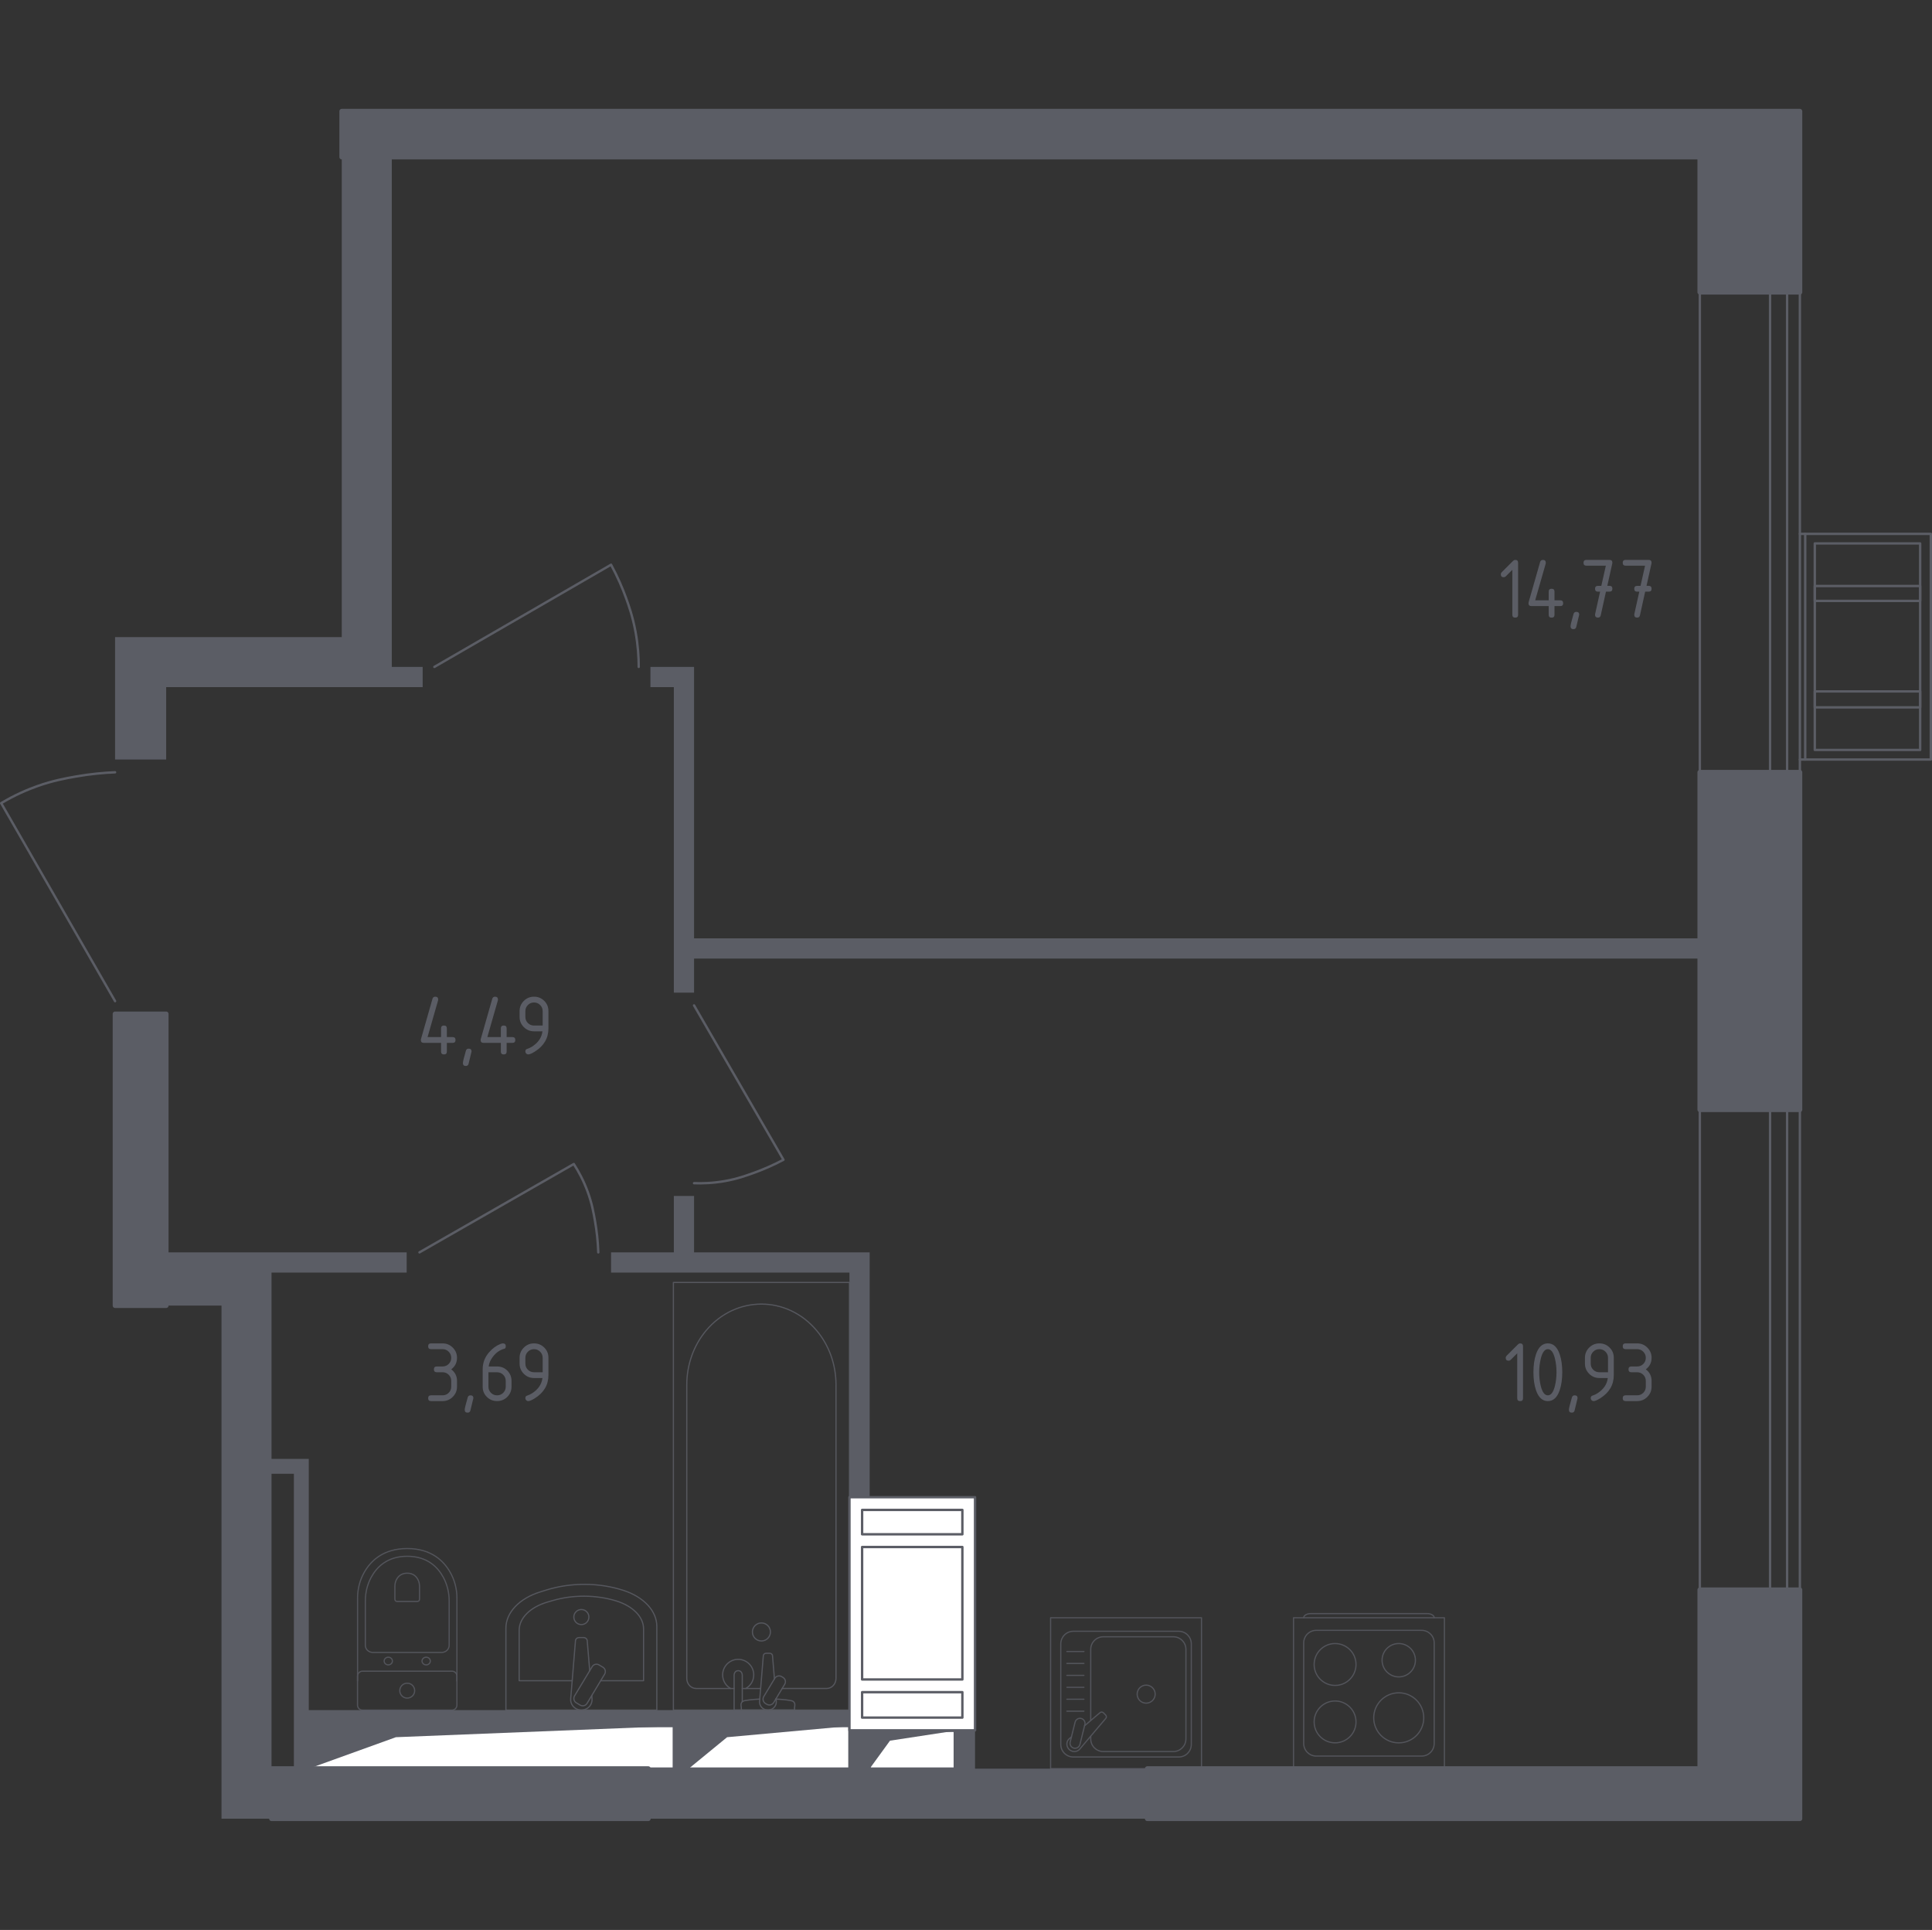 <?xml version="1.0" encoding="utf-8"?>
<!-- Generator: Adobe Illustrator 25.2.1, SVG Export Plug-In . SVG Version: 6.00 Build 0)  -->
<svg version="1.1" xmlns="http://www.w3.org/2000/svg" xmlns:xlink="http://www.w3.org/1999/xlink" x="0px" y="0px"
	 viewBox="0 0 1001.24 1000" style="enable-background:new 0 0 1001.24 1000;" xml:space="preserve">
<rect x="0" y="0" width="1001.24" height="1000" fill="#333333" stroke="none"/>
<style type="text/css">
	.st0{fill:none;stroke:#5B5D65;stroke-width:1.237;stroke-linecap:round;stroke-linejoin:round;stroke-miterlimit:10;}
	.st1{fill:#FFFFFF;stroke:#5B5D65;stroke-width:1.237;stroke-linecap:round;stroke-linejoin:round;stroke-miterlimit:10;}
	.st2{fill:#5B5D65;}
	.st3{opacity:0.8;}
	.st4{fill:none;stroke:#5B5D65;stroke-width:0.619;stroke-linecap:round;stroke-linejoin:round;stroke-miterlimit:10;}
	.st5{opacity:0.86;}
	.st6{fill:#5B5D65;stroke:#5B5D65;stroke-width:2.474;stroke-linecap:round;stroke-linejoin:round;stroke-miterlimit:10;}
</style>
<g id="Слой_1">
</g>
<g id="Окна_x2C__двери">
	<g>
		<polyline class="st0" points="932.77,276.62 1000.62,276.62 1000.62,393.55 932.77,393.55 		"/>
		<rect x="940.5" y="281.58" class="st0" width="54.6" height="107"/>
		<line class="st0" x1="935.53" y1="276.62" x2="935.53" y2="393.55"/>
		<rect x="940.5" y="303.64" class="st0" width="54.61" height="7.72"/>
		<rect x="940.5" y="358.25" class="st0" width="54.61" height="8.27"/>
	</g>
	<path class="st0" d="M217.39,648.92l79.98-45.78c2.58,3.99,5.12,8.76,7.17,14.34c2.24,6.09,3.08,10.96,3.86,15.44
		c0.79,4.56,1.45,9.94,1.66,16"/>
	<path class="st0" d="M359.69,520.96l46.33,79.98c-5.59,2.95-10.67,5.08-14.89,6.62c-4.4,1.6-9.06,3.28-15.44,4.41
		c-6.14,1.09-11.6,1.27-16,1.1"/>
	<path class="st0" d="M225.11,345.56l91.56-52.95c3.5,6.42,5.97,12.28,7.72,17.1c1.4,3.85,3.49,9.67,4.96,17.65
		c1.3,7.03,1.66,13.23,1.66,18.2"/>
	<path class="st0" d="M59.64,518.75L0.62,416.16c7.01-4.19,13.49-6.96,18.75-8.83c8.02-2.84,14.43-4,19.86-4.96
		c7.6-1.34,14.49-1.97,20.41-2.21"/>
	<g>
		<rect x="926.15" y="151.41" class="st0" width="6.62" height="248.76"/>
		<rect x="880.92" y="151.41" class="st0" width="36.4" height="248.76"/>
	</g>
	<g>
		<rect x="926.15" y="575.01" class="st0" width="6.62" height="248.76"/>
		<rect x="880.92" y="575.01" class="st0" width="36.4" height="248.76"/>
	</g>
</g>
<g id="Шахты">
	<g>
		<polyline class="st1" points="160.02,916.43 349.21,916.43 349.21,894.37 160.02,894.37 160.02,916.43 		"/>
		<polygon class="st2" points="160.02,894.37 160.02,916.43 205.17,900.14 349.21,894.37 		"/>
	</g>
	<g>
		<polyline class="st1" points="356.93,916.43 440.22,916.43 440.22,894.37 356.93,894.37 356.93,916.43 		"/>
		<polygon class="st2" points="356.93,894.37 356.93,916.43 376.81,900.14 440.22,894.37 		"/>
	</g>
	<g>
		<polyline class="st1" points="450.7,916.43 494.82,916.43 494.82,896.81 450.7,896.81 450.7,916.43 		"/>
		<polygon class="st2" points="450.7,896.81 450.7,916.43 461.23,901.94 494.82,896.81 		"/>
	</g>
	<g>
		<rect x="440.22" y="775.78" class="st1" width="65.09" height="120.79"/>
		<rect x="446.78" y="782.37" class="st1" width="51.96" height="12.63"/>
		<rect x="446.78" y="876.81" class="st1" width="51.96" height="13.18"/>
		<rect x="446.78" y="801.59" class="st1" width="51.96" height="68.63"/>
	</g>
</g>
<g id="Пунктир">
</g>
<g id="Перегородки">
	<g>
		<polygon class="st2" points="359.69,345.56 337.08,345.56 337.08,356.04 349.21,356.04 349.21,514.34 359.69,514.34 
			359.69,496.69 880.92,496.69 880.92,486.21 359.69,486.21 		"/>
		<polygon class="st2" points="359.69,648.92 359.69,619.69 349.21,619.69 349.21,648.92 316.67,648.92 316.67,659.4 440.22,659.4 
			440.22,775.78 450.7,775.78 450.7,648.92 		"/>
		<polygon class="st2" points="219.04,345.56 203.04,345.56 203.04,81.36 177.12,81.36 177.12,330.12 59.64,330.12 59.64,393.55 
			86.11,393.55 86.11,356.04 219.04,356.04 		"/>
		<path class="st2" d="M505.3,916.43v-19.86h-10.48v19.86H450.7v-19.86h-10.48v19.86h-83.29l0-22.06h83.29v-8.27h-280.2l0-130.17
			h-19.31V659.4h70.05v-10.48H86.11l0,27.58l0,0l0,0h28.68l0,265.86h25.92v-25.92l19.31,0l0-22.06h189.19v22.06h-13.24v25.92h258.61
			v-25.92H505.3z M140.72,916.43V763.65l11.58,0v152.78L140.72,916.43z"/>
	</g>
</g>
<g id="Сантехника">
	<g class="st3">
		<rect x="544.47" y="838.25" class="st4" width="78.19" height="78.19"/>
		<path class="st4" d="M556.26,845.25h54.6c3.6,0,6.52,2.92,6.52,6.51v52.13c0,3.6-2.92,6.51-6.52,6.51h-54.6
			c-3.6,0-6.52-2.91-6.52-6.51v-52.13C549.75,848.17,552.66,845.25,556.26,845.25z"/>
		<path class="st4" d="M565.26,891.5v-36.89c0-3.59,2.92-6.51,6.52-6.51h36.29c3.6,0,6.52,2.92,6.52,6.51v46.44
			c0,3.6-2.92,6.52-6.52,6.52h-36.29c-3.6,0-6.52-2.92-6.52-6.52v-1.47"/>
		<path class="st4" d="M589.32,877.83c0-2.58,2.09-4.67,4.67-4.67c2.57,0,4.67,2.09,4.67,4.67c0,2.57-2.09,4.67-4.67,4.67
			C591.4,882.5,589.32,880.41,589.32,877.83z"/>
		<path class="st4" d="M555.27,899.96l-1.11,0.94c-1.46,1.24-1.73,3.55-0.41,5.21c0.09,0.11,0.18,0.22,0.29,0.32
			c0.1,0.11,0.21,0.2,0.32,0.29c1.66,1.32,3.97,1.05,5.21-0.41l13.48-15.91c0.47-0.46,0.43-1.26-0.09-1.78l-1.1-1.1
			c-0.52-0.51-1.32-0.56-1.79-0.09l-8,6.78"/>
		<path class="st4" d="M560.32,890.43L560.32,890.43c1.4,0.34,2.25,1.77,1.9,3.16l-2.56,10.31c-0.34,1.39-1.76,2.24-3.16,1.9
			c-1.38-0.34-2.24-1.77-1.89-3.16l2.55-10.3C557.51,890.94,558.93,890.08,560.32,890.43z"/>
		<line class="st4" x1="561.73" y1="855.73" x2="552.9" y2="855.73"/>
		<line class="st4" x1="561.73" y1="861.92" x2="552.9" y2="861.92"/>
		<line class="st4" x1="561.73" y1="868.1" x2="552.9" y2="868.1"/>
		<line class="st4" x1="561.73" y1="874.29" x2="552.9" y2="874.29"/>
		<line class="st4" x1="561.73" y1="880.47" x2="552.9" y2="880.47"/>
		<line class="st4" x1="561.73" y1="886.65" x2="552.9" y2="886.65"/>
	</g>
	<g class="st3">
		<path class="st4" d="M675.63,838.21L675.63,838.21c0-1.16,1.64-2.11,3.63-2.11h60.37c2,0,3.63,0.95,3.63,2.11"/>
		<rect x="670.36" y="838.25" class="st4" width="78.19" height="78.19"/>
		<path class="st4" d="M736.75,909.92h-54.6c-3.6,0-6.52-2.92-6.52-6.51v-52.13c0-3.6,2.92-6.51,6.52-6.51h54.6
			c3.6,0,6.51,2.91,6.51,6.51v52.13C743.26,907,740.35,909.92,736.75,909.92z"/>
		<path class="st4" d="M702.74,892.22c0,5.99-4.86,10.84-10.85,10.84c-5.99,0-10.85-4.85-10.85-10.84c0-6,4.86-10.85,10.85-10.85
			C697.88,881.38,702.74,886.23,702.74,892.22z"/>
		<path class="st4" d="M737.85,890.11c0,7.16-5.81,12.96-12.96,12.96c-7.16,0-12.97-5.8-12.97-12.96c0-7.17,5.81-12.97,12.97-12.97
			C732.05,877.14,737.85,882.94,737.85,890.11z"/>
		<path class="st4" d="M702.74,862.46c0,5.99-4.86,10.85-10.85,10.85c-5.99,0-10.85-4.85-10.85-10.85c0-5.99,4.86-10.85,10.85-10.85
			C697.88,851.61,702.74,856.46,702.74,862.46z"/>
		<path class="st4" d="M733.53,860.25c0,4.77-3.87,8.64-8.64,8.64c-4.77,0-8.64-3.87-8.64-8.64c0-4.77,3.87-8.64,8.64-8.64
			C729.66,851.6,733.53,855.48,733.53,860.25z"/>
	</g>
	<g>
		<g class="st5">
			<path class="st4" d="M262.18,886.1v-42.47c0-8.07,6.94-15.41,17.76-18.76l3.38-1.05c12.68-3.93,27.26-3.84,39.82,0.26
				c10.54,3.43,17.25,10.66,17.25,18.6v43.42H262.18z"/>
			<path class="st4" d="M296.53,870.87h-27.48v-26.13c0-6.29,5.72-12,14.64-14.61l2.78-0.81c10.45-3.06,22.47-2.99,32.83,0.19
				c8.69,2.67,14.22,8.3,14.22,14.48v26.88H311.3"/>
			<path class="st4" d="M306.67,878.57l0.14,1.74c0.23,2.77-1.86,5.4-4.91,5.75c-0.2,0.02-0.41,0.04-0.62,0.04
				c-0.21,0-0.41-0.01-0.62-0.04c-3.05-0.35-5.14-2.98-4.91-5.75l2.48-30.07c0-0.96,0.86-1.73,1.92-1.73h2.26
				c1.06,0,1.92,0.77,1.92,1.73l1.28,15.47"/>
			<path class="st4" d="M312.46,863.89l-2-1.2c-1.22-0.74-2.84-0.34-3.57,0.89l-9.13,15.15c-0.74,1.24-0.34,2.85,0.89,3.58l2,1.2
				c1.22,0.74,2.84,0.34,3.58-0.89l9.12-15.16C314.08,866.24,313.68,864.63,312.46,863.89z"/>
			<path class="st4" d="M305.19,837.88c0-2.16-1.75-3.9-3.91-3.9c-2.15,0-3.9,1.75-3.9,3.9c0,2.16,1.75,3.91,3.9,3.91
				C303.44,841.79,305.19,840.04,305.19,837.88z"/>
		</g>
		<g class="st5">
			<line class="st4" x1="394.19" y1="874.9" x2="384.67" y2="874.9"/>
			<path class="st4" d="M380.45,874.9h-19.67c-2.69,0-4.86-2.35-4.86-5.24V717.49c0-10.38,3.58-20.41,10.04-28.09
				c15.34-18.24,41.9-18.24,57.24,0c6.47,7.69,10.05,17.71,10.05,28.09v152.17c0,2.89-2.18,5.24-4.86,5.24h-23.03"/>
			<rect x="348.98" y="664.52" class="st4" width="91.24" height="221.58"/>
			<path class="st4" d="M394.6,840.94c-2.58,0-4.67,2.09-4.67,4.67c0,2.57,2.09,4.67,4.67,4.67c2.58,0,4.67-2.09,4.67-4.67
				C399.27,843.03,397.18,840.94,394.6,840.94z"/>
			<path class="st4" d="M384.67,886.1h-4.22v-6.87v-0.47V867.9c0,0,0.08-2.23,2.11-2.23c2.03,0,2.11,2.23,2.11,2.23v10.86v0.47v2.53
				"/>
			<g>
				<path class="st4" d="M402.19,880.19l0.11,1.37c0.17,2.17-1.46,4.23-3.85,4.51c-0.16,0.02-0.32,0.03-0.48,0.03
					c-0.16,0-0.32-0.01-0.48-0.03c-2.39-0.28-4.02-2.34-3.85-4.51l1.94-23.56c0-0.75,0.67-1.36,1.5-1.36h1.77
					c0.84,0,1.5,0.61,1.5,1.36l0.99,11.93"/>
				<path class="st4" d="M405.78,869.17l-0.69-0.42c-1.23-0.74-2.84-0.34-3.58,0.89l-5.7,9.45c-0.74,1.23-0.34,2.84,0.88,3.58
					l0.7,0.41c1.22,0.74,2.83,0.34,3.57-0.89l5.69-9.46C407.41,871.52,407.02,869.91,405.78,869.17z"/>
				<path class="st4" d="M402.07,880.38c3.32,0.18,7.64,0.52,8.8,1.11c1.61,0.82,0.9,3.11,0.9,3.11v1.46h-27.6v-1.46
					c0,0-0.71-2.29,0.9-3.11c1.14-0.58,5.35-0.92,8.66-1.1"/>
			</g>
			<path class="st4" d="M378.63,874.9c-2.46-1.38-4.13-4.01-4.13-7.04c0-4.45,3.6-8.06,8.06-8.06c4.45,0,8.06,3.61,8.06,8.06
				c0,3.02-1.66,5.66-4.13,7.03"/>
		</g>
		<g class="st3">
			<path class="st4" d="M236.8,870.94v-42.9c0-4.68-1.17-9.3-3.54-13.44c-3.38-5.91-9.88-12.21-22.21-12.21
				c-12.34,0-18.84,6.3-22.22,12.21c-2.37,4.14-3.53,8.77-3.53,13.44v42.9"/>
			<path class="st4" d="M228.82,856.23c2.19,0,3.95-1.64,3.95-3.67v-23.11c0-4.2-0.99-8.36-2.98-12.09
				c-2.85-5.31-8.33-10.97-18.74-10.97c-10.4,0-15.88,5.66-18.73,10.97c-2,3.73-2.98,7.89-2.98,12.09v23.11
				c0,2.03,1.76,3.67,3.95,3.67H228.82z"/>
			<path class="st4" d="M216.26,829.8c0.65,0,1.16-0.48,1.16-1.08v-6.79c0-1.24-0.29-2.46-0.88-3.56c-0.83-1.55-2.45-3.22-5.5-3.22
				c-3.06,0-4.68,1.67-5.51,3.22c-0.59,1.1-0.88,2.32-0.88,3.56v6.79c0,0.6,0.52,1.08,1.16,1.08H216.26z"/>
			<path class="st4" d="M218.72,860.68c0-1.1,0.96-1.99,2.15-1.99c1.18,0,2.14,0.89,2.14,1.99c0,1.1-0.96,1.99-2.14,1.99
				C219.68,862.67,218.72,861.78,218.72,860.68z"/>
			<path class="st4" d="M199.08,860.68c0-1.1,0.96-1.99,2.14-1.99c1.18,0,2.14,0.89,2.14,1.99c0,1.1-0.96,1.99-2.14,1.99
				C200.04,862.67,199.08,861.78,199.08,860.68z"/>
			<path class="st4" d="M187.86,865.93h46.36c1.42,0,2.57,1.15,2.57,2.57v15.03c0,1.42-1.15,2.57-2.57,2.57h-46.36
				c-1.43,0-2.58-1.15-2.58-2.57V868.5C185.29,867.08,186.43,865.93,187.86,865.93z"/>
			<path class="st4" d="M207.18,876.02c0-2.14,1.73-3.87,3.86-3.87s3.86,1.73,3.86,3.87c0,2.14-1.73,3.86-3.86,3.86
				S207.18,878.15,207.18,876.02z"/>
		</g>
	</g>
</g>
<g id="Несущие">
	<g>
		<polyline class="st6" points="59.64,525.37 59.64,676.5 86.11,676.5 86.11,525.37 59.64,525.37 		"/>
		<rect x="880.92" y="400.16" class="st6" width="51.85" height="174.85"/>
		<polygon class="st6" points="932.77,57.64 177.12,57.64 177.12,81.36 880.92,81.36 880.92,151.41 932.77,151.41 		"/>
		<polygon class="st6" points="880.92,823.77 880.92,916.43 594.58,916.43 594.58,942.36 932.77,942.36 932.77,823.77 		"/>
		<polyline class="st6" points="335.97,916.43 140.72,916.43 140.72,942.36 335.97,942.36 335.97,916.43 		"/>
	</g>
</g>
<g id="Слой_12">
</g>
<g id="Лифты_x2C__лестницы">
</g>
<g id="Площади">
	<g>
		<path class="st2" d="M218.1,538.87c0-0.17,0.01-0.3,0.05-0.41l5.98-20.93c0.21-0.72,0.69-1.09,1.45-1.09c1,0,1.5,0.5,1.5,1.5
			c0,0.14-0.02,0.28-0.05,0.43l-5.45,19h7v-4.49c0-1,0.5-1.5,1.5-1.5s1.5,0.5,1.5,1.5v4.49h2.99c1,0,1.5,0.5,1.5,1.5
			s-0.5,1.5-1.5,1.5h-2.99v4.49c0,1-0.5,1.5-1.5,1.5s-1.5-0.5-1.5-1.5v-4.49h-8.97C218.6,540.37,218.1,539.87,218.1,538.87z"/>
		<path class="st2" d="M242.88,543.36c1,0,1.5,0.49,1.5,1.47c0,0.14-0.51,2.26-1.54,6.37c-0.18,0.75-0.66,1.13-1.45,1.13
			c-1,0-1.5-0.5-1.5-1.5c0-0.68,0.51-2.79,1.54-6.34C241.64,543.73,242.12,543.36,242.88,543.36z"/>
		<path class="st2" d="M249.08,538.87c0-0.17,0.01-0.3,0.05-0.41l5.98-20.93c0.21-0.72,0.69-1.09,1.45-1.09c1,0,1.5,0.5,1.5,1.5
			c0,0.14-0.02,0.28-0.05,0.43l-5.45,19h7v-4.49c0-1,0.5-1.5,1.5-1.5s1.5,0.5,1.5,1.5v4.49h2.99c1,0,1.5,0.5,1.5,1.5
			s-0.5,1.5-1.5,1.5h-2.99v4.49c0,1-0.5,1.5-1.5,1.5s-1.5-0.5-1.5-1.5v-4.49h-8.97C249.57,540.37,249.08,539.87,249.08,538.87z"/>
		<path class="st2" d="M273.75,546.35c-0.39,0-0.74-0.15-1.04-0.45c-0.3-0.3-0.45-0.65-0.45-1.04c0-0.69,0.25-1.12,0.75-1.29
			c1.09-0.36,1.99-0.78,2.72-1.25c3.22-2.08,5.01-4.73,5.39-7.93h-4.37c-2.07,0-3.83-0.73-5.29-2.19c-1.46-1.46-2.19-3.22-2.19-5.29
			v-2.99c0-2.07,0.73-3.83,2.19-5.29c1.46-1.46,3.22-2.19,5.29-2.19c2.08,0,3.85,0.72,5.3,2.16c1.45,1.44,2.17,3.2,2.17,5.27v9.02
			c0,5.07-2.36,9.08-7.09,12.03C275.6,545.87,274.48,546.35,273.75,546.35z M281.23,531.4v-7.48c0-1.24-0.44-2.3-1.31-3.17
			c-0.88-0.88-1.93-1.31-3.17-1.31s-2.3,0.44-3.17,1.31c-0.88,0.88-1.31,1.93-1.31,3.17v2.99c0,1.25,0.43,2.31,1.3,3.18
			c0.87,0.87,1.93,1.3,3.18,1.3H281.23z"/>
	</g>
	<g>
		<path class="st2" d="M229.36,711.04h-2.99c-1,0-1.5-0.5-1.5-1.5s0.5-1.5,1.5-1.5h2.99c1.25,0,2.31-0.43,3.18-1.3
			c0.87-0.87,1.3-1.93,1.3-3.18c0-1.24-0.44-2.3-1.31-3.17c-0.88-0.88-1.93-1.31-3.17-1.31h-5.98c-1,0-1.5-0.5-1.5-1.5
			s0.5-1.5,1.5-1.5h5.98c2.07,0,3.83,0.73,5.29,2.2c1.46,1.46,2.19,3.22,2.19,5.28c0,2.48-1,4.47-2.99,5.98
			c1.99,1.51,2.99,3.5,2.99,5.98v2.99c0,2.07-0.73,3.83-2.2,5.29c-1.47,1.46-3.22,2.19-5.28,2.19h-5.98c-1,0-1.5-0.5-1.5-1.5
			s0.5-1.5,1.5-1.5h5.98c1.25,0,2.31-0.43,3.18-1.3c0.87-0.87,1.3-1.93,1.3-3.18v-2.99c0-1.24-0.44-2.3-1.31-3.17
			C231.65,711.47,230.6,711.04,229.36,711.04z"/>
		<path class="st2" d="M243.82,723c1,0,1.5,0.49,1.5,1.47c0,0.14-0.51,2.26-1.54,6.37c-0.18,0.75-0.66,1.13-1.45,1.13
			c-1,0-1.5-0.5-1.5-1.5c0-0.68,0.51-2.79,1.54-6.34C242.59,723.37,243.07,723,243.82,723z"/>
		<path class="st2" d="M260.61,696.08c1,0,1.5,0.5,1.5,1.5c0,0.74-0.25,1.17-0.75,1.29c-2.22,0.56-4.16,1.89-5.82,3.99
			c-1.31,1.66-2.08,3.39-2.29,5.19h4.37c2.11,0,3.89,0.72,5.32,2.17c1.43,1.45,2.15,3.22,2.15,5.3v2.99c0,2.08-0.73,3.85-2.19,5.3
			c-1.46,1.45-3.22,2.17-5.29,2.17c-2.08,0-3.85-0.72-5.3-2.16s-2.17-3.2-2.17-5.27v-9.02c0-3.38,1.12-6.35,3.38-8.9
			c1.75-1.98,3.66-3.38,5.73-4.21C259.84,696.2,260.29,696.08,260.61,696.08z M253.13,711.04v7.48c0,1.25,0.43,2.31,1.3,3.18
			c0.87,0.87,1.93,1.3,3.18,1.3c1.25,0,2.31-0.44,3.18-1.31s1.3-1.93,1.3-3.17v-2.99c0-1.25-0.44-2.31-1.31-3.18s-1.93-1.3-3.17-1.3
			H253.13z"/>
		<path class="st2" d="M273.75,725.99c-0.39,0-0.74-0.15-1.04-0.45c-0.3-0.3-0.45-0.65-0.45-1.04c0-0.69,0.25-1.12,0.75-1.29
			c1.09-0.36,1.99-0.78,2.72-1.25c3.22-2.08,5.01-4.73,5.39-7.93h-4.37c-2.07,0-3.83-0.73-5.29-2.19c-1.46-1.46-2.19-3.22-2.19-5.29
			v-2.99c0-2.07,0.73-3.83,2.19-5.29c1.46-1.46,3.22-2.19,5.29-2.19c2.08,0,3.85,0.72,5.3,2.16c1.45,1.44,2.17,3.2,2.17,5.27v9.02
			c0,5.07-2.36,9.08-7.09,12.03C275.6,725.51,274.48,725.99,273.75,725.99z M281.23,711.04v-7.48c0-1.24-0.44-2.3-1.31-3.17
			c-0.88-0.88-1.93-1.31-3.17-1.31s-2.3,0.44-3.17,1.31c-0.88,0.88-1.31,1.93-1.31,3.17v2.99c0,1.25,0.43,2.31,1.3,3.18
			c0.87,0.87,1.93,1.3,3.18,1.3H281.23z"/>
	</g>
	<g>
		<path class="st2" d="M783.77,295.23l-3.44,3.44c-0.29,0.28-0.64,0.42-1.05,0.42c-1,0-1.5-0.5-1.5-1.5c0-0.41,0.14-0.75,0.43-1.04
			l5.84-5.84c0.39-0.39,0.79-0.59,1.2-0.59c1,0,1.5,0.5,1.5,1.5v26.91c0,1-0.5,1.5-1.5,1.5s-1.5-0.5-1.5-1.49V295.23z"/>
		<path class="st2" d="M792.13,312.55c0-0.17,0.01-0.3,0.04-0.41l5.98-20.93c0.21-0.72,0.7-1.09,1.45-1.09c1,0,1.5,0.5,1.5,1.5
			c0,0.14-0.02,0.28-0.05,0.43l-5.45,19h7v-4.49c0-1,0.5-1.5,1.5-1.5s1.5,0.5,1.5,1.5v4.49h2.99c1,0,1.5,0.5,1.5,1.5
			s-0.5,1.5-1.5,1.5h-2.99v4.49c0,1-0.5,1.5-1.5,1.5s-1.5-0.5-1.5-1.5v-4.49h-8.97C792.63,314.04,792.13,313.55,792.13,312.55z"/>
		<path class="st2" d="M816.91,317.03c1,0,1.5,0.49,1.5,1.47c0,0.14-0.51,2.26-1.54,6.37c-0.18,0.75-0.67,1.13-1.45,1.13
			c-1,0-1.5-0.5-1.5-1.5c0-0.68,0.51-2.79,1.54-6.34C815.67,317.41,816.16,317.03,816.91,317.03z"/>
		<path class="st2" d="M829.23,306.57l-1.11,0c-1,0-1.5-0.5-1.5-1.5s0.5-1.5,1.49-1.5l1.76,0l2.35-10.46h-10.08
			c-1,0-1.5-0.5-1.5-1.5s0.5-1.5,1.5-1.5h11.96c0.98,0,1.48,0.48,1.5,1.45c0,0.09-0.02,0.21-0.04,0.36l-2.59,11.64l1.13,0
			c1,0,1.5,0.5,1.5,1.5s-0.5,1.5-1.5,1.5l-1.82,0l-2.71,12.28c-0.18,0.79-0.66,1.18-1.43,1.18c-1.01,0-1.52-0.5-1.52-1.49
			c0-0.15,0.01-0.26,0.03-0.34L829.23,306.57z"/>
		<path class="st2" d="M849.55,306.57l-1.11,0c-1,0-1.5-0.5-1.5-1.5s0.5-1.5,1.49-1.5l1.76,0l2.35-10.46h-10.08
			c-1,0-1.5-0.5-1.5-1.5s0.5-1.5,1.5-1.5h11.96c0.98,0,1.48,0.48,1.5,1.45c0,0.09-0.02,0.21-0.04,0.36l-2.59,11.64l1.13,0
			c1,0,1.5,0.5,1.5,1.5s-0.5,1.5-1.5,1.5l-1.82,0l-2.71,12.28c-0.18,0.79-0.66,1.18-1.43,1.18c-1.01,0-1.52-0.5-1.52-1.49
			c0-0.15,0.01-0.26,0.03-0.34L849.55,306.57z"/>
	</g>
	<g>
		<path class="st2" d="M786.31,701.2l-3.44,3.44c-0.29,0.28-0.64,0.42-1.05,0.42c-1,0-1.5-0.5-1.5-1.5c0-0.41,0.14-0.75,0.43-1.04
			l5.84-5.84c0.39-0.39,0.79-0.59,1.2-0.59c1,0,1.5,0.5,1.5,1.5v26.91c0,1-0.5,1.5-1.5,1.5s-1.5-0.5-1.5-1.49V701.2z"/>
		<path class="st2" d="M809.63,711.04c0,3.56-0.44,6.65-1.31,9.24c-1.28,3.81-3.34,5.71-6.16,5.71s-4.88-1.9-6.16-5.69
			c-0.88-2.6-1.31-5.69-1.31-9.27s0.44-6.67,1.31-9.27c1.28-3.79,3.34-5.69,6.16-5.69s4.88,1.9,6.16,5.71
			C809.19,704.39,809.63,707.47,809.63,711.04z M806.64,711.04c0-2.48-0.26-4.81-0.79-7c-0.8-3.31-2.03-4.96-3.69-4.96
			c-1.65,0-2.87,1.66-3.67,4.98c-0.54,2.24-0.82,4.56-0.82,6.98c0,2.46,0.26,4.79,0.79,7c0.8,3.31,2.03,4.96,3.69,4.96
			s2.89-1.65,3.69-4.96C806.38,715.83,806.64,713.5,806.64,711.04z"/>
		<path class="st2" d="M816.06,723c1,0,1.5,0.49,1.5,1.47c0,0.14-0.51,2.26-1.54,6.37c-0.18,0.75-0.67,1.13-1.45,1.13
			c-1,0-1.5-0.5-1.5-1.5c0-0.68,0.51-2.79,1.54-6.34C814.82,723.37,815.3,723,816.06,723z"/>
		<path class="st2" d="M825.86,725.99c-0.39,0-0.74-0.15-1.04-0.45c-0.3-0.3-0.45-0.65-0.45-1.04c0-0.69,0.25-1.12,0.75-1.29
			c1.09-0.36,1.99-0.78,2.72-1.25c3.22-2.08,5.01-4.73,5.39-7.93h-4.37c-2.07,0-3.83-0.73-5.29-2.19c-1.46-1.46-2.19-3.22-2.19-5.29
			v-2.99c0-2.07,0.73-3.83,2.19-5.29c1.46-1.46,3.22-2.19,5.29-2.19c2.08,0,3.85,0.72,5.3,2.16c1.45,1.44,2.17,3.2,2.17,5.27v9.02
			c0,5.07-2.36,9.08-7.09,12.03C827.71,725.51,826.58,725.99,825.86,725.99z M833.33,711.04v-7.48c0-1.24-0.44-2.3-1.31-3.17
			c-0.88-0.88-1.93-1.31-3.17-1.31s-2.3,0.44-3.17,1.31c-0.88,0.88-1.31,1.93-1.31,3.17v2.99c0,1.25,0.43,2.31,1.3,3.18
			c0.87,0.87,1.93,1.3,3.18,1.3H833.33z"/>
		<path class="st2" d="M848.44,711.04h-2.99c-1,0-1.5-0.5-1.5-1.5s0.5-1.5,1.5-1.5h2.99c1.25,0,2.31-0.43,3.18-1.3
			c0.87-0.87,1.3-1.93,1.3-3.18c0-1.24-0.44-2.3-1.31-3.17c-0.88-0.88-1.93-1.31-3.17-1.31h-5.98c-1,0-1.5-0.5-1.5-1.5
			s0.5-1.5,1.5-1.5h5.98c2.07,0,3.83,0.73,5.29,2.2c1.46,1.46,2.19,3.22,2.19,5.28c0,2.48-1,4.47-2.99,5.98
			c1.99,1.51,2.99,3.5,2.99,5.98v2.99c0,2.07-0.73,3.83-2.2,5.29c-1.46,1.46-3.22,2.19-5.28,2.19h-5.98c-1,0-1.5-0.5-1.5-1.5
			s0.5-1.5,1.5-1.5h5.98c1.25,0,2.31-0.43,3.18-1.3c0.87-0.87,1.3-1.93,1.3-3.18v-2.99c0-1.24-0.44-2.3-1.31-3.17
			C850.74,711.47,849.68,711.04,848.44,711.04z"/>
	</g>
</g>
<g id="Таблички">
</g>
<g id="Этаж_x2C__секции">
</g>
</svg>
